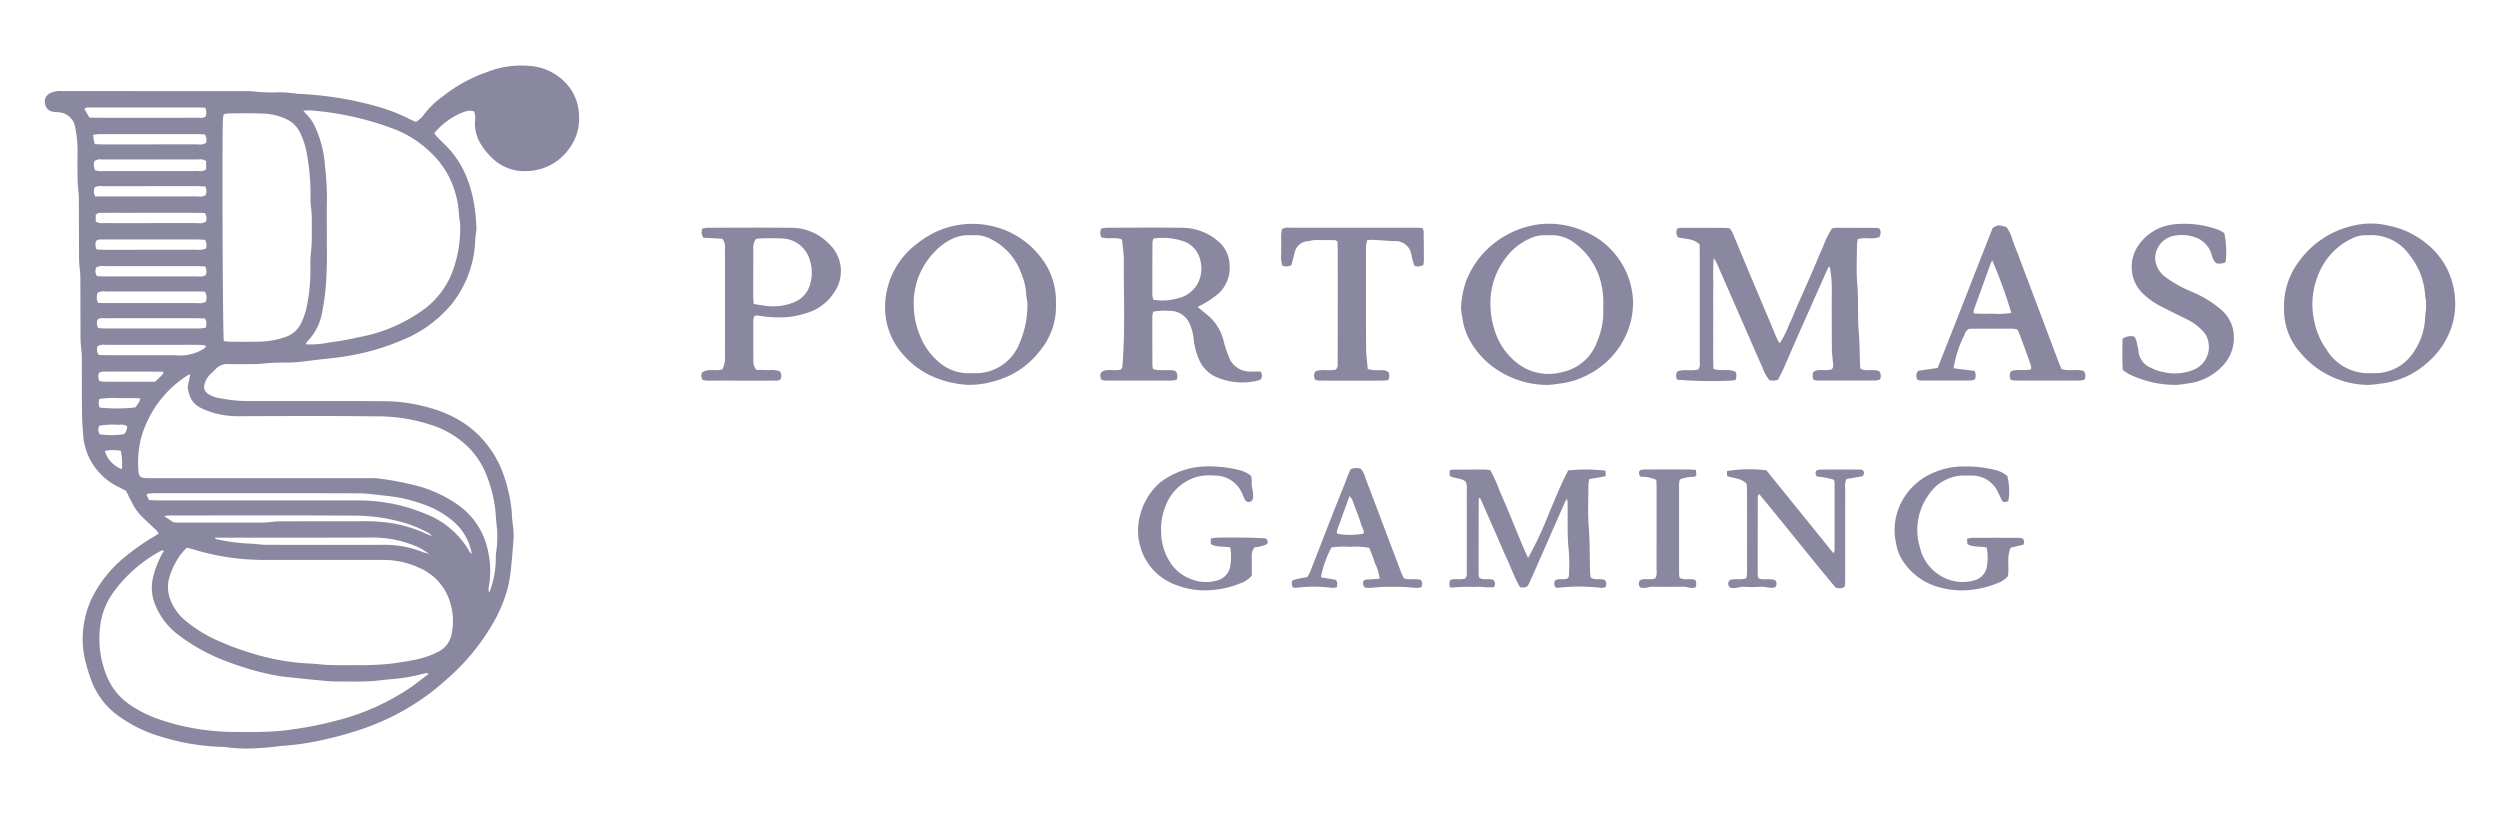 <svg xmlns="http://www.w3.org/2000/svg" width="79.862" height="26" viewBox="0 0 79.862 26"><defs><style>.cls-1{fill:#8988a0;}.cls-2{fill:none;}</style></defs><g id="Шар_2" data-name="Шар 2"><g id="Шар_1-2" data-name="Шар 1"><path class="cls-1" d="M13.285,3.892a.789.789,0,0,0,.279-.261,2.895,2.895,0,0,1,.6-.566,4.698,4.698,0,0,1,1.385-.759,2.938,2.938,0,0,1,1.347-.201,1.738,1.738,0,0,1,1.365.786,1.601,1.601,0,0,1,.237.855,1.566,1.566,0,0,1-.286.958,1.698,1.698,0,0,1-1.447.762,1.445,1.445,0,0,1-1.065-.44,2.092,2.092,0,0,1-.328-.402,1.265,1.265,0,0,1-.2-.742.666.666,0,0,0-.025-.321A.538.538,0,0,0,15,3.535a.714.714,0,0,0-.206.051,2.272,2.272,0,0,0-.92.667.966.966,0,0,0,.081.111c.11.113.224.223.335.335a2.992,2.992,0,0,1,.584.884,4.114,4.114,0,0,1,.297,1.117c.027.187.037.376.049.565a1.187,1.187,0,0,1-.017.188c-.008.078-.019.156-.023.235a3.457,3.457,0,0,1-.752,2.026,3.975,3.975,0,0,1-1.57,1.146,7.592,7.592,0,0,1-1.816.522c-.303.05-.609.076-.914.112-.242.029-.484.064-.727.081-.212.015-.426.005-.639.013-.141.005-.282.022-.423.033-.071.005-.142.009-.213.009-.284.002-.569.005-.853,0a.483.483,0,0,0-.381.157c-.043.046-.09.089-.134.134a.668.668,0,0,0-.241.45c.02.165.148.234.279.289a1.194,1.194,0,0,0,.274.069,4.73,4.73,0,0,0,.774.082c1.492-.001,2.985-.004,4.477.005a5.384,5.384,0,0,1,1.353.198,3.873,3.873,0,0,1,.753.279,3.238,3.238,0,0,1,.966.713,3.467,3.467,0,0,1,.623.972,5.085,5.085,0,0,1,.305,1.14c.032.188.028.377.05.564a2.787,2.787,0,0,1,.036.518c-.022.306-.048.612-.08.917a5.095,5.095,0,0,1-.082.561,4.586,4.586,0,0,1-.541,1.308,6.947,6.947,0,0,1-1.42,1.701,7.64,7.64,0,0,1-2.757,1.614,11.426,11.426,0,0,1-1.232.339,8.427,8.427,0,0,1-1.143.176c-.282.018-.563.07-.846.079A5.207,5.207,0,0,1,7.22,23.869a.75.75,0,0,0-.118-.01,7.107,7.107,0,0,1-1.885-.305A4.444,4.444,0,0,1,3.677,22.79a2.434,2.434,0,0,1-.771-1.086,4.877,4.877,0,0,1-.149-.474,2.942,2.942,0,0,1-.1-1.119,3.13,3.13,0,0,1,.264-.977,3.997,3.997,0,0,1,1.103-1.371,7.37,7.37,0,0,1,.953-.657c.027-.016.051-.036.09-.063a.55.55,0,0,0-.062-.093c-.187-.181-.384-.352-.561-.542a1.71,1.71,0,0,1-.219-.336c-.07-.123-.129-.253-.199-.391-.07-.037-.145-.079-.223-.117A2,2,0,0,1,2.69,14.144a.614.614,0,0,1-.02-.092c-.018-.259-.045-.518-.049-.778-.008-.624-.004-1.247-.007-1.871-.001-.11-.019-.219-.027-.329-.007-.086-.014-.173-.015-.26-.003-.663-.002-1.326-.006-1.99-.001-.102-.018-.203-.026-.305-.007-.086-.015-.173-.015-.259-.003-.647-.002-1.295-.006-1.942-.001-.125-.021-.251-.03-.376-.005-.071-.011-.142-.011-.212-.002-.308-.007-.616,0-.924a3.736,3.736,0,0,0-.056-.635.64.64,0,0,0-.015-.069.569.569,0,0,0-.562-.516c-.047-.008-.095-.006-.141-.014a.299.299,0,0,1-.261-.24.294.294,0,0,1,.142-.346.686.686,0,0,1,.221-.072A1.018,1.018,0,0,1,1.994,2.91q2.961,0,5.922.002c.149,0,.298.024.447.032.118.007.237.007.355.01a3.769,3.769,0,0,1,.778.042.519.519,0,0,0,.095.005,10.941,10.941,0,0,1,2.444.397,5.696,5.696,0,0,1,1.079.42C13.169,3.847,13.228,3.868,13.285,3.892Zm.802,13.422-.048-.047-.095-.047-.048-.047-.095-.047A.594.594,0,0,0,13.7,17.031a3.962,3.962,0,0,0-.738-.317,5.818,5.818,0,0,0-1.725-.242c-1.94-.015-3.881-.006-5.822-.005-.043,0-.085.007-.178.015l.306.204c.066.003.121.009.176.009q1.325.001,2.651,0c.063,0,.126-.007.189-.012.117-.009.235-.028.352-.028q1.314-.005,2.627-.003a5.715,5.715,0,0,1,.825.039,4.27,4.27,0,0,1,1.244.357c.064.03.131.052.197.078l.095.047.047.048.095.048.047.048.011.01Zm-.237.475.011.01-.01-.011-.095-.047-.048-.047a2.755,2.755,0,0,0-.319-.2,3.571,3.571,0,0,0-1.515-.322q-2.405.006-4.81.004l-.204,0a.087.087,0,0,0,.06.049,6.104,6.104,0,0,0,.958.136c.079.004.158.007.236.013.125.009.251.03.376.03,1.28.002,2.559.005,3.838,0a3.245,3.245,0,0,1,1.155.224c.073.027.15.044.225.066l.047.048ZM6.078,11.961a.42.42,0,0,0-.089.031,3.481,3.481,0,0,0-.843.755,3.544,3.544,0,0,0-.642,1.256,3.23,3.23,0,0,0-.077,1.08c.005.124.071.177.202.188.079.006.158.004.237.004q3.458.001,6.917.001a1.98,1.98,0,0,1,.307.008,9.798,9.798,0,0,1,1.321.259,4.197,4.197,0,0,1,1.152.539,2.355,2.355,0,0,1,.964,1.279,2.947,2.947,0,0,1,.089,1.38.307.307,0,0,0,.013.193,3.047,3.047,0,0,0,.208-.994,2.394,2.394,0,0,1,.013-.307,2.865,2.865,0,0,0,.035-.518c.007-.19-.032-.377-.04-.565a4.354,4.354,0,0,0-.306-1.379,2.589,2.589,0,0,0-.562-.869,2.967,2.967,0,0,0-1.091-.69,5.573,5.573,0,0,0-1.951-.312c-1.445-.02-2.89-.008-4.335-.005a2.837,2.837,0,0,1-.748-.097,2.739,2.739,0,0,1-.44-.169.701.701,0,0,1-.376-.464c-.02-.068-.03-.138-.042-.198C6.024,12.222,6.051,12.091,6.078,11.961ZM5.97,17.495a2.88,2.88,0,0,0-.215.239,2.48,2.48,0,0,0-.335.675,1.11,1.11,0,0,0,.038.786,1.586,1.586,0,0,0,.44.609,4.325,4.325,0,0,0,.953.612,9.062,9.062,0,0,0,1.239.466,7.282,7.282,0,0,0,1.881.318c.039.002.079.006.118.009.149.012.297.032.446.035q.402.01.805.003a9.457,9.457,0,0,0,1.086-.04c.258-.034.516-.067.769-.119A2.905,2.905,0,0,0,14,20.82a.785.785,0,0,0,.421-.539,2.031,2.031,0,0,0-.111-1.229,1.739,1.739,0,0,0-.896-.904,2.709,2.709,0,0,0-1.215-.26c-1.168-.003-2.336.001-3.503-.002a8.756,8.756,0,0,1-1.038-.038,7.574,7.574,0,0,1-1.457-.291C6.135,17.534,6.066,17.52,5.97,17.495ZM9.688,3.531a1.35,1.35,0,0,0,.096.117,1.26,1.26,0,0,1,.272.384,3.543,3.543,0,0,1,.326,1.277,9.198,9.198,0,0,1,.062,1.156c-.013.457.003.916-.004,1.373a12.857,12.857,0,0,1-.038,1.37,7.393,7.393,0,0,1-.112.77,1.752,1.752,0,0,1-.478.934.334.334,0,0,0-.044.087,2.805,2.805,0,0,0,.722-.055,9.675,9.675,0,0,0,.977-.173,5.053,5.053,0,0,0,2.147-.943,2.712,2.712,0,0,0,.797-1.041,3.96,3.96,0,0,0,.289-1.57c.003-.125-.034-.25-.039-.375a3.026,3.026,0,0,0-.281-1.117,2.799,2.799,0,0,0-.624-.855,3.481,3.481,0,0,0-1.079-.714,9.539,9.539,0,0,0-2.709-.625C9.89,3.523,9.812,3.531,9.688,3.531ZM13.7,21.521c-.062-.015-.079-.024-.092-.021a5.746,5.746,0,0,1-1.046.191c-.275.02-.548.065-.822.075-.347.013-.695.004-1.042.003-.063,0-.126-.003-.189-.008-.29-.027-.58-.052-.869-.084-.313-.035-.629-.056-.936-.12a8.999,8.999,0,0,1-1.519-.451,5.944,5.944,0,0,1-1.541-.866,2.27,2.27,0,0,1-.657-.853,1.439,1.439,0,0,1-.108-.9,3.013,3.013,0,0,1,.311-.814c.015-.028.062-.056.019-.096a.104.104,0,0,0-.026.003.554.554,0,0,0-.065.029,4.498,4.498,0,0,0-1.499,1.317,2.296,2.296,0,0,0-.421,1.094,3.14,3.14,0,0,0,.196,1.535,2.041,2.041,0,0,0,.69.912,3.855,3.855,0,0,0,.985.507,7.434,7.434,0,0,0,2.414.407c.3.004.601.007.9-.002a7.903,7.903,0,0,0,.801-.057,11.836,11.836,0,0,0,1.601-.312,7.456,7.456,0,0,0,2.399-1.096C13.348,21.791,13.508,21.666,13.7,21.521ZM7.15,10.896a1.828,1.828,0,0,0,.193.021c.332.001.663.007.994-.005a2.616,2.616,0,0,0,.787-.15.836.836,0,0,0,.498-.445,2.3,2.3,0,0,0,.149-.397,5.551,5.551,0,0,0,.143-1.122c.009-.229-.012-.46.015-.686A4.753,4.753,0,0,0,9.96,7.57q.001-.308,0-.616c-.001-.071-.005-.142-.011-.212-.01-.125-.033-.251-.03-.376a7.153,7.153,0,0,0-.102-1.365,2.502,2.502,0,0,0-.254-.808A.92.92,0,0,0,9.2,3.831a1.877,1.877,0,0,0-.843-.203C8.01,3.61,7.662,3.621,7.315,3.623a1.163,1.163,0,0,0-.167.025,1.18,1.18,0,0,0-.026.144C7.091,4.357,7.113,10.686,7.15,10.896ZM4.762,15.974c.109.004.211.011.312.011q3.172.001,6.345.001a5.514,5.514,0,0,1,.683.038,5.419,5.419,0,0,1,1.482.388,2.752,2.752,0,0,1,1.435,1.244c.007.013.023.02.034.03.005-.006.015-.012.014-.017a1.763,1.763,0,0,0-.49-.926,2.88,2.88,0,0,0-1.024-.621,4.733,4.733,0,0,0-1.17-.279c-.313-.03-.626-.083-.939-.084-2.162-.007-4.324-.004-6.487-.003-.078,0-.157.007-.235.014-.012.001-.022.02-.045.041ZM6.584,5.146a.341.341,0,0,0-.257-.051q-1.006-.002-2.012-.001c-.355,0-.71-.001-1.065.001a.287.287,0,0,0-.238.057.465.465,0,0,0,.021.283.573.573,0,0,0,.261.029q.994.001,1.989,0c.355,0,.71.001,1.065-.001a.285.285,0,0,0,.237-.056ZM3.133,9.674c.089.003.167.008.245.008.197.001.395,0,.592,0q1.172,0,2.345-.001a.4.4,0,0,0,.259-.041.36.36,0,0,0-.029-.322c-.075-.003-.153-.007-.232-.007-.197-.001-.395,0-.592,0q-1.172,0-2.345.001a.398.398,0,0,0-.257.039A.398.398,0,0,0,3.133,9.674ZM6.555,3.441c-.093-.003-.179-.008-.264-.008q-.877-.001-1.753,0c-.553,0-1.106-.001-1.658.001-.058,0-.125-.018-.183.052l.159.269c.091.003.177.007.263.007q.912.001,1.824,0c.458,0,.916.001,1.374-.001.084,0,.175.022.249-.038A.347.347,0,0,0,6.555,3.441ZM3.03,4.605c.096.003.174.007.252.007.308.001.616,0,.924,0q1.054,0,2.108-.001A.392.392,0,0,0,6.58,4.566a.301.301,0,0,0-.039-.273c-.078-.003-.163-.008-.249-.008q-1.031-.001-2.061,0c-.355,0-.711-.001-1.066.001a1.688,1.688,0,0,0-.19.023c.008.064.012.11.02.156C3.002,4.503,3.013,4.54,3.03,4.605ZM6.554,5.955c-.084-.003-.162-.007-.24-.008-.253-.001-.505,0-.758,0q-1.137,0-2.274.001a.392.392,0,0,0-.257.04.319.319,0,0,0,.018.287H4.657c.553,0,1.106.001,1.658-.001a.376.376,0,0,0,.253-.04A.308.308,0,0,0,6.554,5.955ZM3.091,7.971c.088.003.166.007.244.008.181.001.362,0,.543,0q1.205,0,2.41-.001a.562.562,0,0,0,.287-.036A.321.321,0,0,0,6.548,7.66c-.08-.003-.165-.009-.25-.01Q5.294,7.65,4.29,7.65c-.331,0-.661-.001-.992.001-.076,0-.159-.018-.228.048A.317.317,0,0,0,3.091,7.971Zm-.033-.896a.372.372,0,0,0,.255.051c.331.002.662.001.992.001q1.004,0,2.009-.001A.396.396,0,0,0,6.579,7.08a.306.306,0,0,0-.034-.273c-.079-.003-.165-.008-.25-.008q-1.122-.001-2.245,0c-.26,0-.52-.001-.78.001a.245.245,0,0,0-.212.059ZM6.553,8.51c-.091-.003-.176-.008-.262-.008q-.592-.001-1.184,0c-.592,0-1.185-.001-1.777.001a.378.378,0,0,0-.257.042.278.278,0,0,0,.029.277c.073.003.151.007.229.008.324.001.647,0,.971,0q1.007,0,2.014-.001a.386.386,0,0,0,.253-.039A.308.308,0,0,0,6.553,8.51ZM3.135,10.476c.067.006.121.016.175.016q1.536.001,3.071,0a1.584,1.584,0,0,0,.189-.023.336.336,0,0,0-.02-.294c-.082-.003-.167-.009-.252-.01q-.732-.001-1.465,0c-.488,0-.976-.001-1.465.001-.084,0-.174-.022-.252.045A.313.313,0,0,0,3.135,10.476Zm3.439.61-.011-.049a1.654,1.654,0,0,0-.178-.02c-.229-.003-.458-.001-.686-.001q-1.16,0-2.319.001a.403.403,0,0,0-.265.045.311.311,0,0,0,.037.275c.078.003.163.008.249.009q1.089.001,2.177,0a1.446,1.446,0,0,0,.928-.203A.376.376,0,0,0,6.574,11.085ZM4.955,12.194c.087-.083.157-.147.222-.215a.392.392,0,0,0,.049-.088c-.025-.011-.032-.018-.039-.018-.631-.002-1.262-.004-1.893-.003a.502.502,0,0,0-.128.033.311.311,0,0,0,.012.268.607.607,0,0,0,.113.022C3.843,12.195,4.395,12.194,4.955,12.194Zm-.473.533c-.233-.016-.445-.011-.655-.007a2.768,2.768,0,0,0-.648.025.308.308,0,0,0,.01.275,5.239,5.239,0,0,0,1.137-.006c.039-.056.085-.119.127-.185A.512.512,0,0,0,4.482,12.727Zm-.421.884a.431.431,0,0,0-.282-.039,2.315,2.315,0,0,0-.607.029.281.281,0,0,0,.013.273,2.636,2.636,0,0,0,.782-.006A.4.4,0,0,0,4.061,13.612Zm-.711.794a.869.869,0,0,0,.546.582,2.186,2.186,0,0,0-.036-.585A1.284,1.284,0,0,0,3.351,14.405Z"/><path class="cls-1" d="M59.437,11.78a.654.654,0,0,1-.018-.097c-.012-.362-.012-.724-.042-1.087-.042-.502-.002-1.008-.046-1.513-.037-.415-.011-.836-.01-1.255a1.55,1.55,0,0,1,.022-.185c.236-.078.483.019.694-.073a.263.263,0,0,0,.005-.264.256.256,0,0,0-.072-.025q-.663-.004-1.327-.004a.726.726,0,0,0-.121.021,2.851,2.851,0,0,0-.289.593c-.098.207-.182.42-.272.63-.087.203-.174.406-.263.608s-.181.403-.27.605c-.092.21-.17.426-.274.629a2.962,2.962,0,0,1-.301.603,1.217,1.217,0,0,1-.081-.133c-.069-.159-.135-.32-.202-.48q-.354-.84-.708-1.679c-.171-.407-.338-.817-.509-1.224a1.216,1.216,0,0,0-.094-.155,1.197,1.197,0,0,0-.129-.015q-.711-.003-1.422-.003a.691.691,0,0,0-.128.023.278.278,0,0,0,.022.282c.225.058.486.03.69.223.002.088.006.182.006.276q.001,1.232,0,2.464c0,.34.001.679-.001,1.019a.32.32,0,0,1-.046.236c-.211.069-.449-.024-.664.064a.235.235,0,0,0-.007.266,13.769,13.769,0,0,0,1.732.029.936.936,0,0,0,.13-.022.345.345,0,0,0,.008-.246c-.207-.139-.461-.011-.716-.109-.011-.297-.004-.589-.005-.88s0-.584,0-.876-.002-.585.001-.877c.003-.286-.014-.574.016-.911.05.091.079.137.101.185.131.296.26.592.39.889l.607,1.387c.152.347.301.695.457,1.04a1.227,1.227,0,0,0,.228.41.82.82,0,0,0,.121.01,1.338,1.338,0,0,0,.145-.025c.058-.114.12-.224.171-.339.154-.346.302-.695.455-1.041q.378-.855.759-1.709c.067-.151.134-.303.204-.454.013-.029.019-.079.07-.062a4.055,4.055,0,0,1,.061.874q-.002.877.004,1.753c.001.126.02.251.03.376.007.092.036.188-.035.266-.192.066-.401-.031-.578.076a.26.26,0,0,0,.004.261.63.63,0,0,0,.114.021q.936.002,1.872-.001a.534.534,0,0,0,.128-.032.257.257,0,0,0-.017-.26C59.846,11.768,59.625,11.883,59.437,11.78Z"/><path class="cls-1" d="M37.583,12.129a.234.234,0,0,0-.04-.28c-.228-.065-.48.022-.71-.062a.741.741,0,0,1-.019-.108q-.004-.793-.003-1.586a.642.642,0,0,1,.03-.135,1.972,1.972,0,0,1,.525-.027.68.68,0,0,1,.655.457,1.421,1.421,0,0,1,.108.434,2.276,2.276,0,0,0,.164.639,1.079,1.079,0,0,0,.516.564,2.09,2.09,0,0,0,1.269.155,1.284,1.284,0,0,0,.189-.053.209.209,0,0,0,0-.259c-.103,0-.205.001-.307,0a.713.713,0,0,1-.712-.485,4.424,4.424,0,0,1-.155-.471,1.53,1.53,0,0,0-.452-.788c-.117-.103-.24-.199-.384-.319.091-.048.171-.082.242-.129a2.808,2.808,0,0,0,.459-.328,1.131,1.131,0,0,0,.321-.884,1.015,1.015,0,0,0-.371-.762,1.77,1.77,0,0,0-1.153-.426c-.797-.009-1.594-.003-2.391-.001a1.514,1.514,0,0,0-.181.022.297.297,0,0,0,.001.284c.214.072.444-.021.66.072.02.23.059.456.057.683-.009,1.095.046,2.192-.041,3.286-.005.062.006.128-.053.178-.202.074-.441-.049-.63.096a.224.224,0,0,0,.017.242.806.806,0,0,0,.13.02q1.053.002,2.107,0A.784.784,0,0,0,37.583,12.129Zm-.768-4.385a.699.699,0,0,1,.029-.122,1.992,1.992,0,0,1,1.031.112.843.843,0,0,1,.476.611,1.008,1.008,0,0,1-.141.793.951.951,0,0,1-.575.388,1.728,1.728,0,0,1-.784.05.449.449,0,0,1-.039-.127Q36.81,8.596,36.815,7.743Z"/><path class="cls-1" d="M50.589,7.379a2.788,2.788,0,0,0-1.455-.21,2.919,2.919,0,0,0-1.083.382A2.857,2.857,0,0,0,46.834,8.98a3.102,3.102,0,0,0-.162.832,1.636,1.636,0,0,0,.038.303,2.069,2.069,0,0,0,.244.761,2.623,2.623,0,0,0,.707.819,2.927,2.927,0,0,0,1.759.602,2.651,2.651,0,0,0,.375-.04,2.562,2.562,0,0,0,.902-.27,2.651,2.651,0,0,0,1.089-.988A2.542,2.542,0,0,0,52.168,9.61a2.533,2.533,0,0,0-1.58-2.232Zm.44,3.508a1.507,1.507,0,0,1-1.14,1.002,1.628,1.628,0,0,1-1.377-.255,2.105,2.105,0,0,1-.711-.926,2.816,2.816,0,0,1-.182-1.231,2.341,2.341,0,0,1,.484-1.24,1.929,1.929,0,0,1,.786-.625,1,1,0,0,1,.435-.098c.071.003.142.003.213-.001a1.21,1.21,0,0,1,.771.257,2.228,2.228,0,0,1,.855,1.348,2.671,2.671,0,0,1,.051.722A2.335,2.335,0,0,1,51.029,10.887Z"/><path class="cls-1" d="M32.538,7.572a2.784,2.784,0,0,0-3.208.186,2.539,2.539,0,0,0-1.056,2.116,2.24,2.24,0,0,0,.569,1.444,2.647,2.647,0,0,0,1.092.767,3.263,3.263,0,0,0,.967.209,2.797,2.797,0,0,0,.863-.119,2.693,2.693,0,0,0,1.467-.984,2.196,2.196,0,0,0,.5-1.483,2.264,2.264,0,0,0-.425-1.411A2.744,2.744,0,0,0,32.538,7.572ZM32.532,11.05a1.493,1.493,0,0,1-1.402.871c-.024,0-.047,0-.101,0a1.447,1.447,0,0,1-1.041-.358,2.099,2.099,0,0,1-.606-.861,2.556,2.556,0,0,1-.192-.921A2.351,2.351,0,0,1,29.84,8.06a1.874,1.874,0,0,1,.585-.433,1.186,1.186,0,0,1,.479-.113c.087-.001.173.002.26-.001a.961.961,0,0,1,.434.098A1.942,1.942,0,0,1,32.623,8.733a1.992,1.992,0,0,1,.161.687c.002.101.042.203.037.303A3.135,3.135,0,0,1,32.532,11.05Z"/><path class="cls-1" d="M77.481,7.755a2.749,2.749,0,0,0-1.191-.55,2.432,2.432,0,0,0-1.077-.006A2.926,2.926,0,0,0,73.474,8.306a2.368,2.368,0,0,0-.511,1.527,2.078,2.078,0,0,0,.545,1.462,2.866,2.866,0,0,0,2.119,1.001,2.739,2.739,0,0,0,.399-.039,2.71,2.71,0,0,0,.926-.268,2.871,2.871,0,0,0,.822-.629,2.457,2.457,0,0,0,.432-.646,2.37,2.37,0,0,0,.203-1.34A2.403,2.403,0,0,0,77.481,7.755Zm-.011,2.382a2.064,2.064,0,0,1-.353,1.089,1.467,1.467,0,0,1-1.272.695c-.039-.001-.079,0-.112,0a1.566,1.566,0,0,1-1.416-.758,2.353,2.353,0,0,1-.379-.86,2.48,2.48,0,0,1,.148-1.595,2.128,2.128,0,0,1,1.062-1.097.931.931,0,0,1,.434-.097.828.828,0,0,0,.095-.001,1.492,1.492,0,0,1,1.314.66,2.258,2.258,0,0,1,.481,1.285c.004.055.022.108.025.163a1.973,1.973,0,0,1,.001.234C77.492,9.95,77.475,10.043,77.469,10.137Z"/><path class="cls-1" d="M25.268,7.277c-.892-.01-1.784-.003-2.676-.002A.907.907,0,0,0,22.44,7.3a.287.287,0,0,0,.032.293l.599.033a.383.383,0,0,1,.087.31q.003.592.003,1.184,0,1.137-.002,2.273a.724.724,0,0,1-.083.403c-.215.079-.454-.044-.651.107a.233.233,0,0,0,.027.237,1.301,1.301,0,0,0,.151.019c.126.003.253,0,.379,0,.568,0,1.137.002,1.705,0,.084,0,.175.023.25-.049a.25.25,0,0,0-.026-.252.944.944,0,0,0-.369-.034c-.126-.005-.251-.006-.376-.008a.41.41,0,0,1-.1-.291c-.002-.426-.004-.853-.002-1.279a.749.749,0,0,1,.035-.157.754.754,0,0,1,.13-.007,3.673,3.673,0,0,0,.937.046,2.796,2.796,0,0,0,.622-.135,1.553,1.553,0,0,0,.839-.622,1.19,1.19,0,0,0-.162-1.598A1.657,1.657,0,0,0,25.268,7.277Zm.551,1.964a.852.852,0,0,1-.465.418,1.76,1.76,0,0,1-.835.118c-.14-.015-.278-.041-.441-.066-.007-.083-.016-.145-.016-.207q0-.769.002-1.538a.521.521,0,0,1,.071-.317c.014-.009.027-.024.041-.024a6.88,6.88,0,0,1,.826-.006.948.948,0,0,1,.869.696A1.275,1.275,0,0,1,25.819,9.241Z"/><path class="cls-1" d="M50.819,18.45a1.13,1.13,0,0,1-.025-.156c-.014-.488-.002-.976-.042-1.465-.036-.439-.011-.884-.01-1.326a1.785,1.785,0,0,1,.023-.196l.53-.097-.008-.175a5.418,5.418,0,0,0-1.191-.007c-.234.44-.421.917-.621,1.387a11.131,11.131,0,0,1-.66,1.405c-.117-.233-.207-.466-.303-.696-.098-.233-.191-.467-.289-.7-.101-.24-.201-.48-.306-.718a5.782,5.782,0,0,0-.305-.683A1.224,1.224,0,0,0,47.457,15q-.533-.001-1.066.003a.312.312,0,0,0-.082.03v.168c.167.093.367.069.506.18a.453.453,0,0,1,.04.264c.002.418.001.837.001,1.255,0,.442.001.884-.001,1.326,0,.084.023.175-.049.253-.152.058-.326-.013-.478.052a.273.273,0,0,0,.002.239c.151-.008.306-.019.461-.023.158-.004.317.009.473-.004a2.794,2.794,0,0,0,.458.017.184.184,0,0,0-.007-.226c-.148-.077-.322.022-.463-.082a.545.545,0,0,1-.017-.095q0-1.208.002-2.416a.033.033,0,0,1,.01-.021c.004-.004.013-.004.036-.011.138.313.278.628.417.944.143.325.279.653.428.975.145.313.259.641.429.931.19.021.231.003.298-.139.074-.157.142-.317.212-.475q.233-.531.466-1.062.228-.52.458-1.039a1.256,1.256,0,0,1,.067-.112.993.993,0,0,1,.017.102c.015.528-.02,1.056.042,1.584a5.817,5.817,0,0,1,.005.686c0,.062.008.128-.049.175-.124.055-.269-.012-.388.058a.184.184,0,0,0,.012.23.384.384,0,0,0,.087.009,5.939,5.939,0,0,1,1.368.004.426.426,0,0,0,.127-.022.184.184,0,0,0-.013-.227C51.126,18.465,50.961,18.551,50.819,18.45Z"/><path class="cls-1" d="M65.855,11.788c-.023-.054-.047-.103-.067-.154q-.355-.941-.709-1.882c-.262-.694-.522-1.388-.789-2.08a1.187,1.187,0,0,0-.195-.419c-.268-.073-.268-.073-.44.031-.586,1.482-1.164,2.982-1.759,4.471l-.615.088a.228.228,0,0,0-.023.293.483.483,0,0,0,.094.02q.805.002,1.61-.001a.473.473,0,0,0,.126-.036.316.316,0,0,0-.015-.272c-.221-.027-.445-.055-.668-.082a3.718,3.718,0,0,1,.346-1.061.324.324,0,0,1,.133-.192.392.392,0,0,1,.067-.011c.45-.001.9-.002,1.35-.001a.801.801,0,0,1,.146.03c.029.065.062.128.086.193q.176.477.346.957a.378.378,0,0,1,.002.115c-.218.069-.45-.026-.645.07a.274.274,0,0,0,.001.271.942.942,0,0,0,.139.021q1.03.002,2.06,0a.817.817,0,0,0,.151-.028.253.253,0,0,0-.02-.273C66.345,11.774,66.091,11.871,65.855,11.788Zm-2.203-1.769a4.827,4.827,0,0,1-.603-.009.397.397,0,0,1,.001-.098q.276-.765.556-1.53a.272.272,0,0,1,.04-.057,15.056,15.056,0,0,1,.605,1.67A2.35,2.35,0,0,1,63.652,10.019Z"/><path class="cls-1" d="M69.981,9.304a3.827,3.827,0,0,1-.784-.437.828.828,0,0,1-.347-.545.739.739,0,0,1,.644-.798,1.275,1.275,0,0,1,.563.035,1.305,1.305,0,0,1,.197.077.847.847,0,0,1,.394.483.558.558,0,0,0,.144.288.434.434,0,0,0,.306-.034,2.927,2.927,0,0,0-.043-.925c-.043-.028-.068-.048-.096-.062a.8.8,0,0,0-.13-.057,3.118,3.118,0,0,0-1.442-.155,1.564,1.564,0,0,0-1.088.682,1.187,1.187,0,0,0-.202.695,1.169,1.169,0,0,0,.357.827,2.487,2.487,0,0,0,.619.43c.267.136.536.269.805.402a1.651,1.651,0,0,1,.49.366.594.594,0,0,1,.168.308.784.784,0,0,1-.493.94,1.578,1.578,0,0,1-.908.067,1.445,1.445,0,0,1-.445-.152.625.625,0,0,1-.376-.51,1.333,1.333,0,0,0-.045-.232.53.53,0,0,0-.088-.243.427.427,0,0,0-.378.074c-.001.324-.011.652.007.99a1.995,1.995,0,0,0,.201.134,3.405,3.405,0,0,0,1.508.343,2.402,2.402,0,0,0,.328-.041,1.814,1.814,0,0,0,1.111-.522,1.286,1.286,0,0,0,.402-.974,1.151,1.151,0,0,0-.412-.871A3.598,3.598,0,0,0,69.981,9.304Z"/><path class="cls-1" d="M45.437,7.282c-.093-.003-.179-.008-.265-.008q-1.528,0-3.055.001c-.316,0-.632-.002-.947-.001a.277.277,0,0,0-.221.054,1.422,1.422,0,0,0-.02.379c-.003.126-.005.253.001.379a.937.937,0,0,0,.033.394.303.303,0,0,0,.291-.014c.018-.068.038-.143.058-.218.018-.069.031-.139.054-.206a.456.456,0,0,1,.412-.338c.07-.006.14-.033.21-.034.221-.004.441-.001.662.002.02,0,.04.022.076.043.002.086.007.18.007.273q.001,1.35,0,2.7c0,.3,0,.6-.003.9a.27.27,0,0,1-.05.213c-.207.067-.445-.026-.659.063a.238.238,0,0,0,.002.278,1.47,1.47,0,0,0,.162.017q1.006.002,2.013,0a1.069,1.069,0,0,0,.154-.021.339.339,0,0,0,.011-.239.292.292,0,0,0-.215-.072c-.095-.002-.19.001-.284-.005a1.348,1.348,0,0,1-.171-.033c-.019-.227-.052-.446-.053-.664-.006-1.05-.003-2.1-.003-3.15a1.118,1.118,0,0,1,.002-.142c.007-.052.023-.103.036-.159a1.799,1.799,0,0,1,.201-.012c.212.011.424.03.636.042a.518.518,0,0,1,.581.472c.014.053.024.108.04.161s.036.102.053.15a.285.285,0,0,0,.284-.028,1.472,1.472,0,0,0,.016-.16q-.001-.462-.008-.923A.377.377,0,0,0,45.437,7.282Z"/><path class="cls-1" d="M59.404,14.999c-.418-.001-.837-.002-1.255.001a.512.512,0,0,0-.124.03.143.143,0,0,0,.022.192,2.619,2.619,0,0,1,.54.105.61.61,0,0,1,.018.101q.002,1.077,0,2.155a.329.329,0,0,1-.036.091q-1.092-1.352-2.141-2.649a4.349,4.349,0,0,0-1.259.023v.159c.218.076.456.064.624.247.005.05.015.104.015.159q.002,1.35,0,2.699a1.093,1.093,0,0,1-.023.159c-.181.073-.373-.01-.532.066a.155.155,0,0,0,.016.234c.153.05.313-.04.478-.026a2.708,2.708,0,0,0,.473-.001c.164-.015.324.066.484.019a.166.166,0,0,0,.008-.222c-.172-.081-.365.006-.537-.069a.39.39,0,0,1-.025-.094q-.001-1.267.003-2.533c0-.011.017-.023.046-.06.826.996,1.622,2.007,2.442,2.989.107.02.199.041.287-.037.005-.051.014-.105.015-.16.002-.118.001-.237.001-.355q0-1.314.001-2.628a.524.524,0,0,1,.041-.292l.512-.089c.058-.076.071-.137-.004-.201A.582.582,0,0,0,59.404,14.999Z"/><path class="cls-1" d="M38.801,17.18a.822.822,0,0,0-.123.027v.171c.195.116.402.063.623.113a1.764,1.764,0,0,1-.01.643.567.567,0,0,1-.44.416,1.255,1.255,0,0,1-.811-.054,1.311,1.311,0,0,1-.64-.503,1.816,1.816,0,0,1-.309-1.001,2.024,2.024,0,0,1,.161-.875,1.521,1.521,0,0,1,1.034-.898,1.779,1.779,0,0,1,.517-.026.935.935,0,0,1,.878.573c.029.065.055.131.085.195a.264.264,0,0,0,.042.052.149.149,0,0,0,.2-.039c.076-.191-.041-.382-.022-.578a.933.933,0,0,0-.019-.194.973.973,0,0,0-.422-.196,4.08,4.08,0,0,0-.96-.108,2.507,2.507,0,0,0-1.345.39,1.468,1.468,0,0,0-.36.302,2.114,2.114,0,0,0-.514,1.146,1.864,1.864,0,0,0,.06.721,1.817,1.817,0,0,0,1.172,1.24,2.531,2.531,0,0,0,1.134.151,2.995,2.995,0,0,0,.891-.214.811.811,0,0,0,.366-.246c0-.19-.001-.395,0-.599a.412.412,0,0,1,.091-.306,1.082,1.082,0,0,0,.399-.106.131.131,0,0,0-.047-.175C40.272,17.176,39.18,17.16,38.801,17.18Z"/><path class="cls-1" d="M64.477,17.18q-.746-.002-1.492,0a.775.775,0,0,0-.15.034l.013.168c.2.111.407.058.616.111a1.648,1.648,0,0,1,.01.581.542.542,0,0,1-.413.468,1.341,1.341,0,0,1-1.11-.176,1.416,1.416,0,0,1-.623-.89,1.914,1.914,0,0,1,.282-1.668,1.36,1.36,0,0,1,1.161-.618c.079.001.158-.002.237.003a.909.909,0,0,1,.813.521c.049.098.094.198.135.287a.152.152,0,0,0,.204-.007,1.993,1.993,0,0,0-.038-.79.933.933,0,0,0-.422-.199,3.864,3.864,0,0,0-.985-.104,2.354,2.354,0,0,0-.833.153,2.043,2.043,0,0,0-1.149,1.003,1.936,1.936,0,0,0-.162,1.309,1.453,1.453,0,0,0,.175.488,2.003,2.003,0,0,0,1.017.847A2.665,2.665,0,0,0,62.9,18.849a2.992,2.992,0,0,0,.892-.214.782.782,0,0,0,.35-.229c.05-.304-.048-.62.09-.911l.397-.093a.139.139,0,0,0-.025-.201A.715.715,0,0,0,64.477,17.18Z"/><path class="cls-1" d="M44.843,18.47c-.022-.046-.045-.088-.062-.132q-.173-.453-.345-.907c-.274-.723-.545-1.448-.821-2.17a.667.667,0,0,0-.144-.286.429.429,0,0,0-.326.018c-.026.057-.06.127-.089.199-.033.08-.06.163-.092.243-.14.352-.282.703-.42,1.056-.23.588-.457,1.177-.687,1.765a1.618,1.618,0,0,1-.096.18,2.916,2.916,0,0,0-.465.1.192.192,0,0,0,.017.235.426.426,0,0,0,.088.006,4.592,4.592,0,0,1,1.155.002.565.565,0,0,0,.15-.02c.02-.136.02-.136-.027-.233l-.482-.086a3.319,3.319,0,0,1,.336-.952,2.61,2.61,0,0,1,.582-.018,2.252,2.252,0,0,1,.626.031c.06.159.13.318.179.483a1.552,1.552,0,0,1,.153.503c-.078.006-.147.011-.217.016-.079.005-.158.006-.236.015-.021.002-.04.022-.062.036a.188.188,0,0,0,.049.217,1.37,1.37,0,0,0,.162.008c.133-.007.266-.026.4-.03.213-.005.427-.006.64,0,.149.004.298.024.447.031a.759.759,0,0,0,.147-.02c.037-.096.045-.17-.027-.235C45.205,18.471,45.016,18.543,44.843,18.47Zm-2.131-1.422a.221.221,0,0,1-.005-.085c.131-.369.265-.736.401-1.111.085.086.083.087.153.286.036.104.079.205.116.308a2.915,2.915,0,0,1,.098.29c.026.103.112.192.084.308A2.243,2.243,0,0,1,42.713,17.048Z"/><path class="cls-1" d="M53.662,15.319a1.002,1.002,0,0,1,.424-.084A.475.475,0,0,0,54.19,15.2l-.014-.188c-.087-.006-.156-.015-.225-.015q-.675-.002-1.35,0a1.21,1.21,0,0,0-.165.011.18.18,0,0,0-.058.031.143.143,0,0,0,.039.19,1.126,1.126,0,0,1,.494.103c.003.088.008.173.008.259q.001,1.302-.001,2.605a.511.511,0,0,1-.034.276c-.165.073-.352-.021-.504.072a.198.198,0,0,0,.013.217c.143.063.286-.034.435-.018a36.098,36.098,0,0,0,.899,0c.148-.015.292.081.436.018a.264.264,0,0,0-.006-.23c-.156-.072-.343.024-.502-.074a.855.855,0,0,1-.017-.119q-.002-1.444,0-2.889A.676.676,0,0,1,53.662,15.319Z"/><rect class="cls-2" width="79.862" height="26"/></g></g></svg>